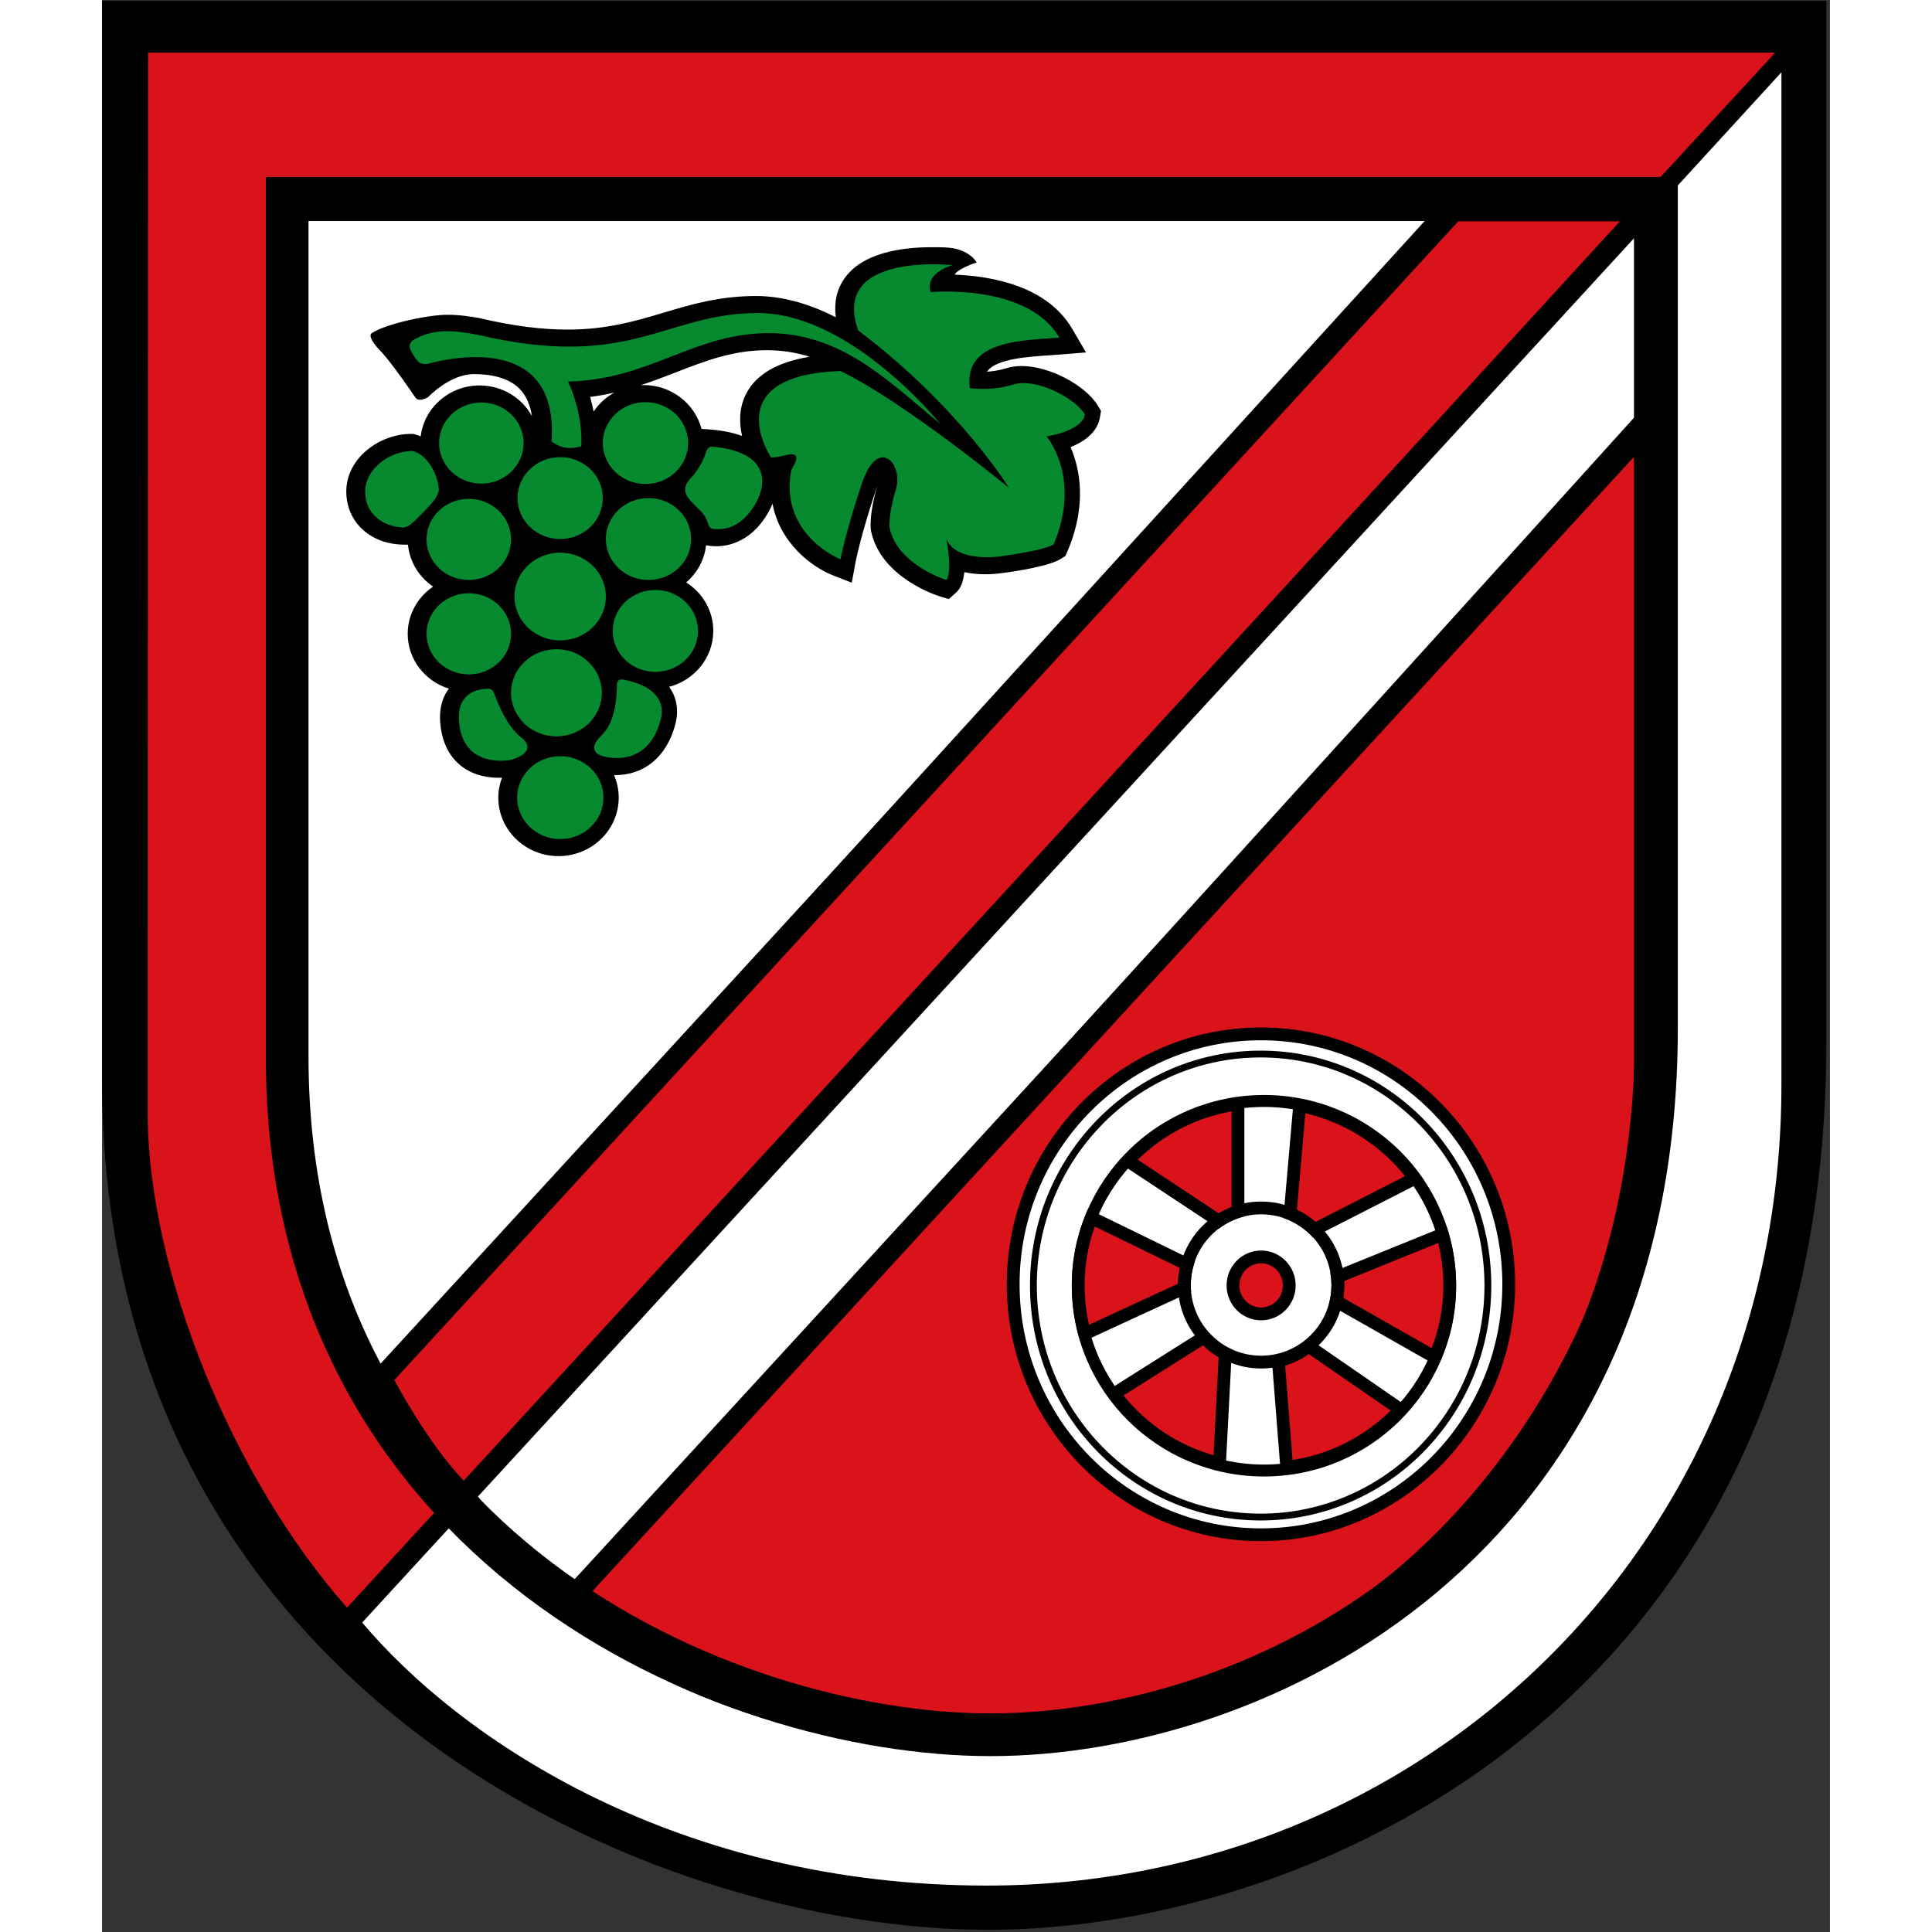 <?xml version="1.0" encoding="UTF-8" standalone="no"?><!DOCTYPE svg PUBLIC "-//W3C//DTD SVG 1.1//EN" "http://www.w3.org/Graphics/SVG/1.1/DTD/svg11.dtd">
<svg xmlns="http://www.w3.org/2000/svg" xmlns:serif="http://www.serif.com/" xmlns:xlink="http://www.w3.org/1999/xlink" height="16" preserveAspectRatio="xMidYMid meet" style="fill-rule:evenodd;clip-rule:evenodd;" version="1.1" viewBox="0 0 491 549" width="16" xml:space="preserve">
    <rect x="0" y="0" width="491" height="549" fill="#333333" stroke="none"/>
    <g transform="matrix(7.181,0,0,-7.181,-226.36,4064.96)">
        <g transform="matrix(1,0,0,1,-0.696,0.696)">
            <g transform="matrix(1,0,0,1,32.217,522.706)">
                <path d="M0,0C0,-24.417 21.831,-33.695 35.06,-33.695C48.289,-33.695 68.232,-24.36 68.232,1.42L68.232,42.639L0,42.639L0,1.42" style="fill-rule:nonzero;"/>
            </g>
            <g transform="matrix(1,0,0,1,45.624,505.645)">
                <path d="M0,0C-3.17,3.103 -6.792,11.33 -6.792,16.447L-6.776,52.57L48.12,52.567L52.801,57.646L-11.586,57.646L-11.601,15.72C-11.601,9.457 -8.258,1.233 -3.68,-3.922L0,0Z" style="fill:rgb(218,18,26);fill-rule:nonzero;"/>
            </g>
            <g transform="matrix(1,0,0,1,98.673,562.515)">
                <path d="M0,0L-4.52,-4.936L-4.377,-38.613C-4.377,-58.04 -20.729,-66.438 -31.397,-66.438C-42.064,-66.438 -49.064,-61.266 -52.623,-57.368L-56.245,-61.247C-52.213,-66.081 -43.582,-71.754 -31.45,-71.754C-14.154,-71.754 0,-58.295 0,-40.065L0,0Z" style="fill:white;fill-rule:nonzero;"/>
            </g>
            <g transform="matrix(1,0,0,1,85.325,556.617)">
                <path d="M0,0L6.955,0L-38.726,-49.902C-38.726,-49.902 -40.007,-48.695 -41.588,-45.764C-22.479,-25.072 0,0 0,0" style="fill:rgb(218,18,26);fill-rule:nonzero;"/>
            </g>
            <g transform="matrix(1,0,0,1,46.998,506.285)">
                <path d="M0,0C0,0 1.024,-1.536 3.815,-3.558C16.275,9.828 45.84,42.56 45.84,42.56L45.84,49.765L0,0Z" style="fill:white;fill-rule:nonzero;"/>
            </g>
            <g transform="matrix(1,0,0,1,92.838,547.759)">
                <path d="M0,0L0,-26.399C0,-33.979 -7.821,-50.285 -25.561,-50.285C-26.135,-50.285 -33.702,-50.849 -41.438,-45.453L0,0Z" style="fill:rgb(218,18,26);fill-rule:nonzero;"/>
            </g>
            <g transform="matrix(1,0,0,1,84.555,556.629)">
                <path d="M0,0L-44.42,0C-44.42,0 -44.689,-21 -44.689,-30.841C-44.689,-40.681 -41.603,-45.71 -41.603,-45.71L0,0Z" style="fill:white;fill-rule:nonzero;"/>
            </g>
            <g transform="matrix(1,0,0,1,39.543,557.53)">
                <path d="M0,0L54.185,0L54.185,-32.831C54.185,-53.366 38.349,-60.801 27.843,-60.801C17.336,-60.801 0,-53.411 0,-33.962L0,0Z" style="fill:none;fill-rule:nonzero;stroke:black;stroke-width:1.69px;"/>
            </g>
            <g transform="matrix(1,0,0,1,50.422,501.723)">
                <path d="M0,0L42.818,46.634M-8.74,-0.836L42.819,55.282M-7.569,8.649L35.249,55.282" style="fill:none;fill-rule:nonzero;stroke:black;stroke-width:0.84px;"/>
            </g>
            <g transform="matrix(1,0,0,1,71.618,549.33)">
                <path d="M0,0C-0.498,0.817 -1.931,1.562 -3.007,1.562C-3.226,1.562 -3.431,1.532 -3.618,1.474C-3.893,1.388 -4.161,1.351 -4.379,1.337C-4.367,1.354 -4.355,1.371 -4.344,1.385C-3.964,1.849 -2.746,1.93 -1.939,1.984C-1.798,1.994 -1.662,2.003 -1.535,2.013L-0.465,2.099L-1.006,3.026C-2.008,4.741 -4.211,5.123 -5.661,5.176C-5.661,5.176 -5.596,5.39 -4.789,5.66C-4.945,5.914 -5.275,6.146 -5.732,6.224C-5.954,6.256 -6.091,6.263 -6.575,6.263C-7.752,6.263 -9.305,6.049 -10.021,5.03C-10.327,4.594 -10.439,4.077 -10.365,3.492C-11.345,3.99 -12.418,4.332 -13.517,4.332C-14.975,4.332 -16.095,3.997 -17.179,3.672C-18.28,3.344 -19.418,3.003 -20.98,3.003C-22.024,3.003 -23.16,3.151 -24.453,3.455L-24.47,3.459L-24.488,3.462C-24.793,3.517 -25.254,3.59 -25.736,3.59C-26.504,3.59 -28.188,3.226 -28.728,2.862C-28.728,2.862 -28.978,2.75 -28.317,2.089C-27.883,1.605 -27.104,0.47 -27.034,0.361C-26.965,0.252 -26.906,0.218 -26.782,0.23C-26.659,0.241 -26.513,0.318 -26.513,0.318C-26.505,0.32 -25.654,1.241 -24.688,1.241C-23.848,1.241 -23.229,1.036 -22.851,0.631C-22.613,0.375 -22.458,0.022 -22.388,-0.42C-22.783,0.301 -23.563,0.793 -24.461,0.793C-25.662,0.793 -26.655,-0.089 -26.791,-1.222C-26.869,-1.189 -26.947,-1.161 -27.028,-1.142L-27.104,-1.124L-27.181,-1.124C-28.389,-1.124 -29.735,-2.061 -29.735,-3.405C-29.735,-4.623 -28.767,-5.507 -27.432,-5.507L-27.294,-5.507C-27.23,-6.193 -26.852,-6.792 -26.3,-7.167C-26.906,-7.58 -27.305,-8.263 -27.305,-9.036C-27.305,-10.049 -26.62,-10.91 -25.676,-11.205C-25.982,-11.607 -26.089,-12.141 -25.991,-12.797C-25.808,-14.009 -24.95,-14.733 -23.693,-14.733C-23.65,-14.733 -23.613,-14.73 -23.574,-14.729C-23.667,-14.976 -23.72,-15.24 -23.72,-15.518C-23.72,-16.794 -22.651,-17.832 -21.337,-17.832C-20.023,-17.832 -18.955,-16.794 -18.955,-15.518C-18.955,-15.202 -19.021,-14.901 -19.139,-14.626C-19.128,-14.626 -19.119,-14.628 -19.107,-14.628C-17.935,-14.628 -17.064,-13.901 -16.718,-12.633C-16.533,-11.935 -16.741,-11.441 -16.948,-11.149C-16.952,-11.144 -16.957,-11.138 -16.961,-11.133C-15.956,-10.87 -15.213,-9.978 -15.213,-8.92C-15.213,-8.117 -15.64,-7.411 -16.284,-7.001C-15.854,-6.631 -15.563,-6.114 -15.498,-5.529C-15.39,-5.552 -15.252,-5.57 -15.093,-5.57C-14.41,-5.57 -13.775,-5.239 -13.307,-4.638C-13.117,-4.395 -12.974,-4.143 -12.869,-3.89C-12.57,-5.47 -11.284,-6.404 -10.495,-6.714L-9.733,-7.014L-9.585,-6.208C-9.582,-6.198 -9.385,-5.153 -8.765,-3.307C-8.749,-3.26 -8.733,-3.215 -8.718,-3.175C-9.032,-4.214 -8.991,-4.797 -8.979,-4.905L-8.975,-4.938L-8.969,-4.97C-8.582,-6.818 -6.351,-7.521 -6.256,-7.55L-5.891,-7.661L-5.607,-7.406C-5.423,-7.24 -5.314,-6.973 -5.281,-6.594C-5.03,-6.65 -4.751,-6.679 -4.447,-6.679C-4.119,-6.679 -3.878,-6.645 -3.853,-6.641C-3.157,-6.551 -1.903,-6.355 -1.449,-6.063L-1.274,-5.951L-1.193,-5.76C-0.411,-3.92 -0.71,-2.493 -1.075,-1.647C-0.56,-1.443 -0.015,-1.083 0.089,-0.462L0.13,-0.214L0,0ZM-14.073,-1.205C-14.459,-1.064 -14.92,-0.974 -15.46,-0.941L-15.679,-0.927C-15.937,0.068 -16.864,0.808 -17.967,0.808C-18.007,0.808 -18.046,0.804 -18.085,0.802C-17.601,0.961 -17.139,1.138 -16.684,1.315C-15.528,1.764 -14.436,2.188 -13.09,2.188C-13.053,2.188 -13.017,2.187 -12.98,2.187C-12.416,2.177 -11.894,2.084 -11.402,1.928C-12.672,1.72 -13.519,1.232 -13.914,0.461C-14.204,-0.104 -14.188,-0.701 -14.073,-1.205M-20.087,0.34C-19.753,0.381 -19.435,0.439 -19.129,0.509C-19.46,0.326 -19.741,0.068 -19.948,-0.241C-19.984,-0.057 -20.027,0.134 -20.087,0.34" style="fill-rule:nonzero;"/>
            </g>
            <g>
                <g transform="matrix(1,0,0,1,48.9,547.843)">
                    <path d="M0,0C0,-0.887 -0.749,-1.605 -1.672,-1.605C-2.596,-1.605 -3.345,-0.887 -3.345,0C-3.345,0.887 -2.596,1.605 -1.672,1.605C-0.749,1.605 0,0.887 0,0" style="fill:rgb(7,137,48);fill-rule:nonzero;"/>
                </g>
                <g transform="matrix(1,0,0,1,48.403,544.031)">
                    <path d="M0,0C0,-0.887 -0.749,-1.605 -1.672,-1.605C-2.596,-1.605 -3.344,-0.887 -3.344,0C-3.344,0.887 -2.596,1.605 -1.672,1.605C-0.749,1.605 0,0.887 0,0" style="fill:rgb(7,137,48);fill-rule:nonzero;"/>
                </g>
                <g transform="matrix(1,0,0,1,48.403,540.295)">
                    <path d="M0,0C0,-0.887 -0.749,-1.605 -1.672,-1.605C-2.596,-1.605 -3.344,-0.887 -3.344,0C-3.344,0.887 -2.596,1.605 -1.672,1.605C-0.749,1.605 0,0.887 0,0" style="fill:rgb(7,137,48);fill-rule:nonzero;"/>
                </g>
                <g transform="matrix(1,0,0,1,52.154,541.77)">
                    <path d="M0,0C0,-0.958 -0.81,-1.736 -1.808,-1.736C-2.806,-1.736 -3.616,-0.958 -3.616,0C-3.616,0.958 -2.806,1.736 -1.808,1.736C-0.81,1.736 0,0.958 0,0" style="fill:rgb(7,137,48);fill-rule:nonzero;"/>
                </g>
                <g transform="matrix(1,0,0,1,55.801,540.41)">
                    <path d="M0,0C0,-0.895 -0.756,-1.62 -1.688,-1.62C-2.62,-1.62 -3.375,-0.895 -3.375,0C-3.375,0.895 -2.62,1.62 -1.688,1.62C-0.756,1.62 0,0.895 0,0" style="fill:rgb(7,137,48);fill-rule:nonzero;"/>
                </g>
                <g transform="matrix(1,0,0,1,55.529,544.046)">
                    <path d="M0,0C0,-0.895 -0.756,-1.62 -1.688,-1.62C-2.619,-1.62 -3.375,-0.895 -3.375,0C-3.375,0.895 -2.619,1.62 -1.688,1.62C-0.756,1.62 0,0.895 0,0" style="fill:rgb(7,137,48);fill-rule:nonzero;"/>
                </g>
                <g transform="matrix(1,0,0,1,52.034,545.666)">
                    <path d="M0,0C0,-0.895 -0.756,-1.62 -1.688,-1.62C-2.619,-1.62 -3.375,-0.895 -3.375,0C-3.375,0.894 -2.619,1.62 -1.688,1.62C-0.756,1.62 0,0.894 0,0" style="fill:rgb(7,137,48);fill-rule:nonzero;"/>
                </g>
                <g transform="matrix(1,0,0,1,55.409,547.843)">
                    <path d="M0,0C0,-0.894 -0.756,-1.62 -1.688,-1.62C-2.62,-1.62 -3.375,-0.894 -3.375,0C-3.375,0.895 -2.62,1.62 -1.688,1.62C-0.756,1.62 0,0.895 0,0" style="fill:rgb(7,137,48);fill-rule:nonzero;"/>
                </g>
                <g transform="matrix(1,0,0,1,51.995,537.961)">
                    <path d="M0,0C0,-0.952 -0.804,-1.724 -1.796,-1.724C-2.788,-1.724 -3.592,-0.952 -3.592,0C-3.592,0.952 -2.788,1.724 -1.796,1.724C-0.804,1.724 0,0.952 0,0" style="fill:rgb(7,137,48);fill-rule:nonzero;"/>
                </g>
                <g transform="matrix(1,0,0,1,52.059,533.812)">
                    <path d="M0,0C0,-0.905 -0.765,-1.639 -1.708,-1.639C-2.651,-1.639 -3.415,-0.905 -3.415,0C-3.415,0.905 -2.651,1.639 -1.708,1.639C-0.765,1.639 0,0.905 0,0" style="fill:rgb(7,137,48);fill-rule:nonzero;"/>
                </g>
                <g transform="matrix(1,0,0,1,44.361,544.576)">
                    <path d="M0,0C0.222,0.141 1.011,0.972 1.082,1.126C1.153,1.281 1.191,1.371 1.185,1.439C1.108,2.229 0.609,2.847 0.147,2.955C-0.777,2.955 -1.732,2.236 -1.732,1.349C-1.732,0.504 -1.093,-0.027 -0.233,-0.075C-0.191,-0.077 -0.074,-0.047 0,0" style="fill:rgb(7,137,48);fill-rule:nonzero;"/>
                </g>
                <g transform="matrix(1,0,0,1,52.84,538.482)">
                    <path d="M0,0C-0.153,0.027 -0.247,-0.049 -0.247,-0.186C-0.245,-0.641 -0.305,-1.685 -0.846,-2.195C-1.549,-2.858 -0.807,-3.03 -0.807,-3.03C-0.807,-3.03 0.937,-3.596 1.48,-1.607C1.786,-0.452 0.551,-0.099 0,0" style="fill:rgb(7,137,48);fill-rule:nonzero;"/>
                </g>
                <g transform="matrix(1,0,0,1,47.529,538.12)">
                    <path d="M0,0C0.09,-0.001 0.169,-0.082 0.213,-0.201C0.354,-0.579 0.693,-1.463 1.267,-1.919C2.02,-2.516 0.874,-2.812 0.874,-2.812C0.874,-2.812 -0.908,-3.188 -1.164,-1.486C-1.371,-0.107 -0.383,0.006 0,-0" style="fill:rgb(7,137,48);fill-rule:nonzero;"/>
                </g>
                <g transform="matrix(1,0,0,1,56.338,547.705)">
                    <path d="M0,0C-0.049,0.004 -0.166,-0.06 -0.202,-0.174C-0.279,-0.419 -0.456,-0.862 -0.808,-1.228C-1.326,-1.766 -0.907,-2.076 -0.48,-2.5C-0.283,-2.695 -0.199,-2.861 -0.164,-2.983C-0.123,-3.125 -0.075,-3.237 0.053,-3.255C0.365,-3.301 0.979,-3.28 1.512,-2.598C2.247,-1.655 2.45,-0.21 0,0" style="fill:rgb(7,137,48);fill-rule:nonzero;"/>
                </g>
                <g transform="matrix(1,0,0,1,44.386,551.659)">
                    <path d="M0,0C0.002,-0.111 0.239,-0.526 0.398,-0.639C0.45,-0.676 0.614,-0.709 0.728,-0.678C1.662,-0.423 5.911,0.508 5.62,-3.747C6.142,-4.187 6.795,-3.943 6.795,-3.943C6.795,-3.943 6.909,-2.785 6.273,-1.383C9.57,-1.302 11.294,0.584 14.335,0.533C17.173,0.485 19.044,-1.454 20.998,-3.052C20.998,-3.052 17.475,1.329 13.785,1.329C10.097,1.329 8.775,-0.96 2.696,0.469C1.918,0.609 0.988,0.78 0.116,0.241C0.049,0.166 -0.002,0.11 -0,0" style="fill:rgb(7,137,48);fill-rule:nonzero;"/>
                </g>
                <g transform="matrix(1,0,0,1,58.685,547.286)">
                    <path d="M0,0C0,0 -2.165,3.239 2.755,3.408C5.257,2.199 9.418,-1.211 9.418,-1.211C9.418,-1.211 7.45,2.003 3.458,5.01C2.333,8.131 7.197,7.597 7.197,7.597C7.197,7.597 6.072,7.316 6.325,6.529C6.325,6.529 10.149,6.894 11.414,4.729C10.008,4.617 7.618,4.645 7.872,2.733C7.872,2.733 8.687,2.593 9.587,2.874C10.486,3.155 12.033,2.34 12.426,1.693C12.314,1.019 10.908,0.822 10.908,0.822C10.908,0.822 12.314,-0.809 11.189,-3.452C10.796,-3.705 9.053,-3.93 9.053,-3.93C9.053,-3.93 7.337,-4.182 6.944,-3.24C7.197,-4.632 6.944,-4.861 6.944,-4.861C6.944,-4.861 5.004,-4.267 4.695,-2.788C4.695,-2.788 4.639,-2.269 4.948,-1.272C5.257,-0.275 4.245,0.876 3.598,-1.048C2.952,-2.973 2.755,-4.042 2.755,-4.042C2.755,-4.042 0.393,-3.114 0.787,-0.612C0.812,-0.45 0.929,-0.292 0.929,-0.292C0.929,-0.292 1.236,0.242 0.629,0.089C0.022,-0.065 0,0 0,0" style="fill:rgb(7,137,48);fill-rule:nonzero;"/>
                </g>
            </g>
            <g transform="matrix(1,0,0,1,78.077,504.643)">
                <path d="M0,0C-5.406,0 -9.805,4.446 -9.805,9.911C-9.805,15.375 -5.406,19.821 0,19.821C5.406,19.821 9.805,15.375 9.805,9.911C9.805,4.446 5.406,-0 0,-0M1.02,2.671C2.754,2.879 4.335,3.681 5.522,4.953L1.886,7.463C1.533,7.181 1.125,6.984 0.688,6.883L1.02,2.671ZM-5.808,5.577C-4.78,4.195 -3.316,3.228 -1.639,2.823L-1.412,7.16C-1.727,7.329 -2.012,7.554 -2.251,7.822L-5.808,5.577ZM6.882,7.023C7.273,7.923 7.471,8.879 7.471,9.868C7.471,10.553 7.373,11.231 7.179,11.888L3.023,10.202C3.037,10.087 3.043,9.977 3.043,9.867C3.043,9.661 3.021,9.451 2.977,9.242L6.882,7.023ZM-6.713,12.548C-7.058,11.694 -7.232,10.794 -7.232,9.868C-7.232,9.219 -7.145,8.576 -6.973,7.954L-3.028,9.772C-3.029,9.803 -3.029,9.836 -3.029,9.867C-3.029,10.145 -2.991,10.423 -2.914,10.695L-6.713,12.548ZM0.007,10.995C-0.607,10.995 -1.107,10.489 -1.107,9.867C-1.107,9.246 -0.607,8.74 0.007,8.74C0.62,8.74 1.12,9.246 1.12,9.867C1.12,10.489 0.62,10.995 0.007,10.995M1.156,12.703C1.51,12.556 1.836,12.341 2.112,12.071L6.086,14.103C4.993,15.6 3.358,16.636 1.531,16.988L1.156,12.703ZM-1.672,12.418C-1.436,12.578 -1.18,12.701 -0.909,12.787L-0.909,17.052C-2.584,16.821 -4.114,16.03 -5.27,14.799L-1.672,12.418Z" style="fill:white;fill-rule:nonzero;"/>
            </g>
            <g transform="matrix(1,0,0,1,78.077,524.211)">
                <path d="M0,0C5.275,0 9.552,-4.323 9.552,-9.657C9.552,-14.991 5.275,-19.315 0,-19.315C-5.275,-19.315 -9.551,-14.991 -9.551,-9.657C-9.551,-4.323 -5.275,0 0,0M-1.666,-7.457C-1.37,-7.231 -1.028,-7.064 -0.656,-6.972L-0.656,-2.232C-2.652,-2.431 -4.418,-3.394 -5.655,-4.818L-1.666,-7.457ZM2.06,-7.807L6.461,-5.558C5.306,-3.839 3.454,-2.616 1.303,-2.284L0.887,-7.034C1.342,-7.188 1.744,-7.457 2.06,-7.807M-7.132,-11.967L-2.764,-9.954C-2.771,-9.87 -2.776,-9.786 -2.776,-9.701C-2.776,-9.363 -2.715,-9.041 -2.607,-8.741L-6.841,-6.676C-7.255,-7.602 -7.485,-8.624 -7.485,-9.7C-7.485,-10.49 -7.361,-11.251 -7.132,-11.967M6.998,-12.901C7.462,-11.93 7.723,-10.845 7.723,-9.7C7.723,-8.876 7.587,-8.084 7.339,-7.343L2.744,-9.206C2.773,-9.367 2.79,-9.531 2.79,-9.701C2.79,-9.961 2.752,-10.212 2.687,-10.451L6.998,-12.901ZM0.007,-11.082C0.761,-11.082 1.373,-10.464 1.373,-9.701C1.373,-8.939 0.761,-8.32 0.007,-8.32C-0.748,-8.32 -1.36,-8.939 -1.36,-9.701C-1.36,-10.464 -0.748,-11.082 0.007,-11.082M-1.401,-17.056L-1.151,-12.256C-1.564,-12.064 -1.923,-11.774 -2.197,-11.413L-6.171,-13.92C-5.075,-15.508 -3.377,-16.66 -1.401,-17.056M0.788,-17.176C2.833,-16.999 4.644,-16.026 5.902,-14.57L1.87,-11.787C1.472,-12.149 0.972,-12.396 0.418,-12.479L0.788,-17.176ZM0,0.506C-5.546,0.506 -10.058,-4.054 -10.058,-9.657C-10.058,-15.261 -5.546,-19.821 0,-19.821C5.546,-19.821 10.058,-15.261 10.058,-9.657C10.058,-4.054 5.546,0.506 0,0.506M-4.875,-4.727C-3.856,-3.729 -2.568,-3.065 -1.162,-2.813L-1.162,-6.602C-1.339,-6.669 -1.507,-6.751 -1.669,-6.848L-4.875,-4.727ZM1.423,-6.708L1.758,-2.888C3.314,-3.252 4.709,-4.133 5.702,-5.377L2.154,-7.191C1.933,-6.998 1.686,-6.835 1.423,-6.708M-6.802,-11.258C-6.921,-10.748 -6.979,-10.226 -6.979,-9.7C-6.979,-8.898 -6.844,-8.116 -6.575,-7.369L-3.209,-9.01C-3.253,-9.217 -3.277,-9.426 -3.282,-9.635L-6.802,-11.258ZM3.292,-9.53L7.011,-8.022C7.148,-8.571 7.218,-9.133 7.218,-9.7C7.218,-10.559 7.063,-11.392 6.757,-12.182L3.258,-10.195C3.283,-10.029 3.296,-9.864 3.296,-9.701C3.296,-9.644 3.294,-9.588 3.292,-9.53M0.007,-10.575C-0.468,-10.575 -0.853,-10.183 -0.853,-9.701C-0.853,-9.219 -0.468,-8.826 0.007,-8.826C0.481,-8.826 0.867,-9.219 0.867,-9.701C0.867,-10.183 0.481,-10.575 0.007,-10.575M-5.438,-14.056L-2.292,-12.071C-2.105,-12.254 -1.897,-12.416 -1.673,-12.551L-1.875,-16.421C-3.283,-16.017 -4.52,-15.196 -5.438,-14.056M0.957,-12.875C1.291,-12.774 1.606,-12.619 1.891,-12.417L5.132,-14.653C4.073,-15.698 2.726,-16.378 1.251,-16.61L0.957,-12.875Z" style="fill-rule:nonzero;"/>
            </g>
            <g transform="matrix(1,0,0,1,87.057,514.505)">
                <path d="M0,0C0,-5.06 -4.026,-9.161 -8.992,-9.161C-13.958,-9.161 -17.984,-5.06 -17.984,0C-17.984,5.06 -13.958,9.161 -8.992,9.161C-4.026,9.161 0,5.06 0,0Z" style="fill:none;fill-rule:nonzero;stroke:black;stroke-width:0.27px;"/>
            </g>
            <g transform="matrix(1,0,0,1,78.084,517.323)">
                <path d="M0,0C1.537,0 2.783,-1.252 2.783,-2.798C2.783,-4.342 1.537,-5.594 0,-5.594C-1.538,-5.594 -2.784,-4.342 -2.784,-2.798C-2.784,-1.252 -1.538,0 0,0M0,0.506C-1.814,0.506 -3.29,-0.976 -3.29,-2.798C-3.29,-4.619 -1.814,-6.101 0,-6.101C1.814,-6.101 3.289,-4.619 3.289,-2.798C3.289,-0.976 1.814,0.506 0,0.506" style="fill-rule:nonzero;"/>
            </g>
            <g transform="matrix(1,0,0,1,78.196,521.572)">
                <path d="M0,0C3.933,0 7.132,-3.174 7.132,-7.076C7.132,-10.977 3.933,-14.151 0,-14.151C-3.933,-14.151 -7.132,-10.977 -7.132,-7.076C-7.132,-3.174 -3.933,0 0,0M0,0.473C-4.2,0.473 -7.604,-2.907 -7.604,-7.076C-7.604,-11.244 -4.2,-14.623 0,-14.623C4.2,-14.623 7.605,-11.244 7.605,-7.076C7.605,-2.907 4.2,0.473 0,0.473" style="fill-rule:nonzero;"/>
            </g>
        </g>
    </g>
</svg>